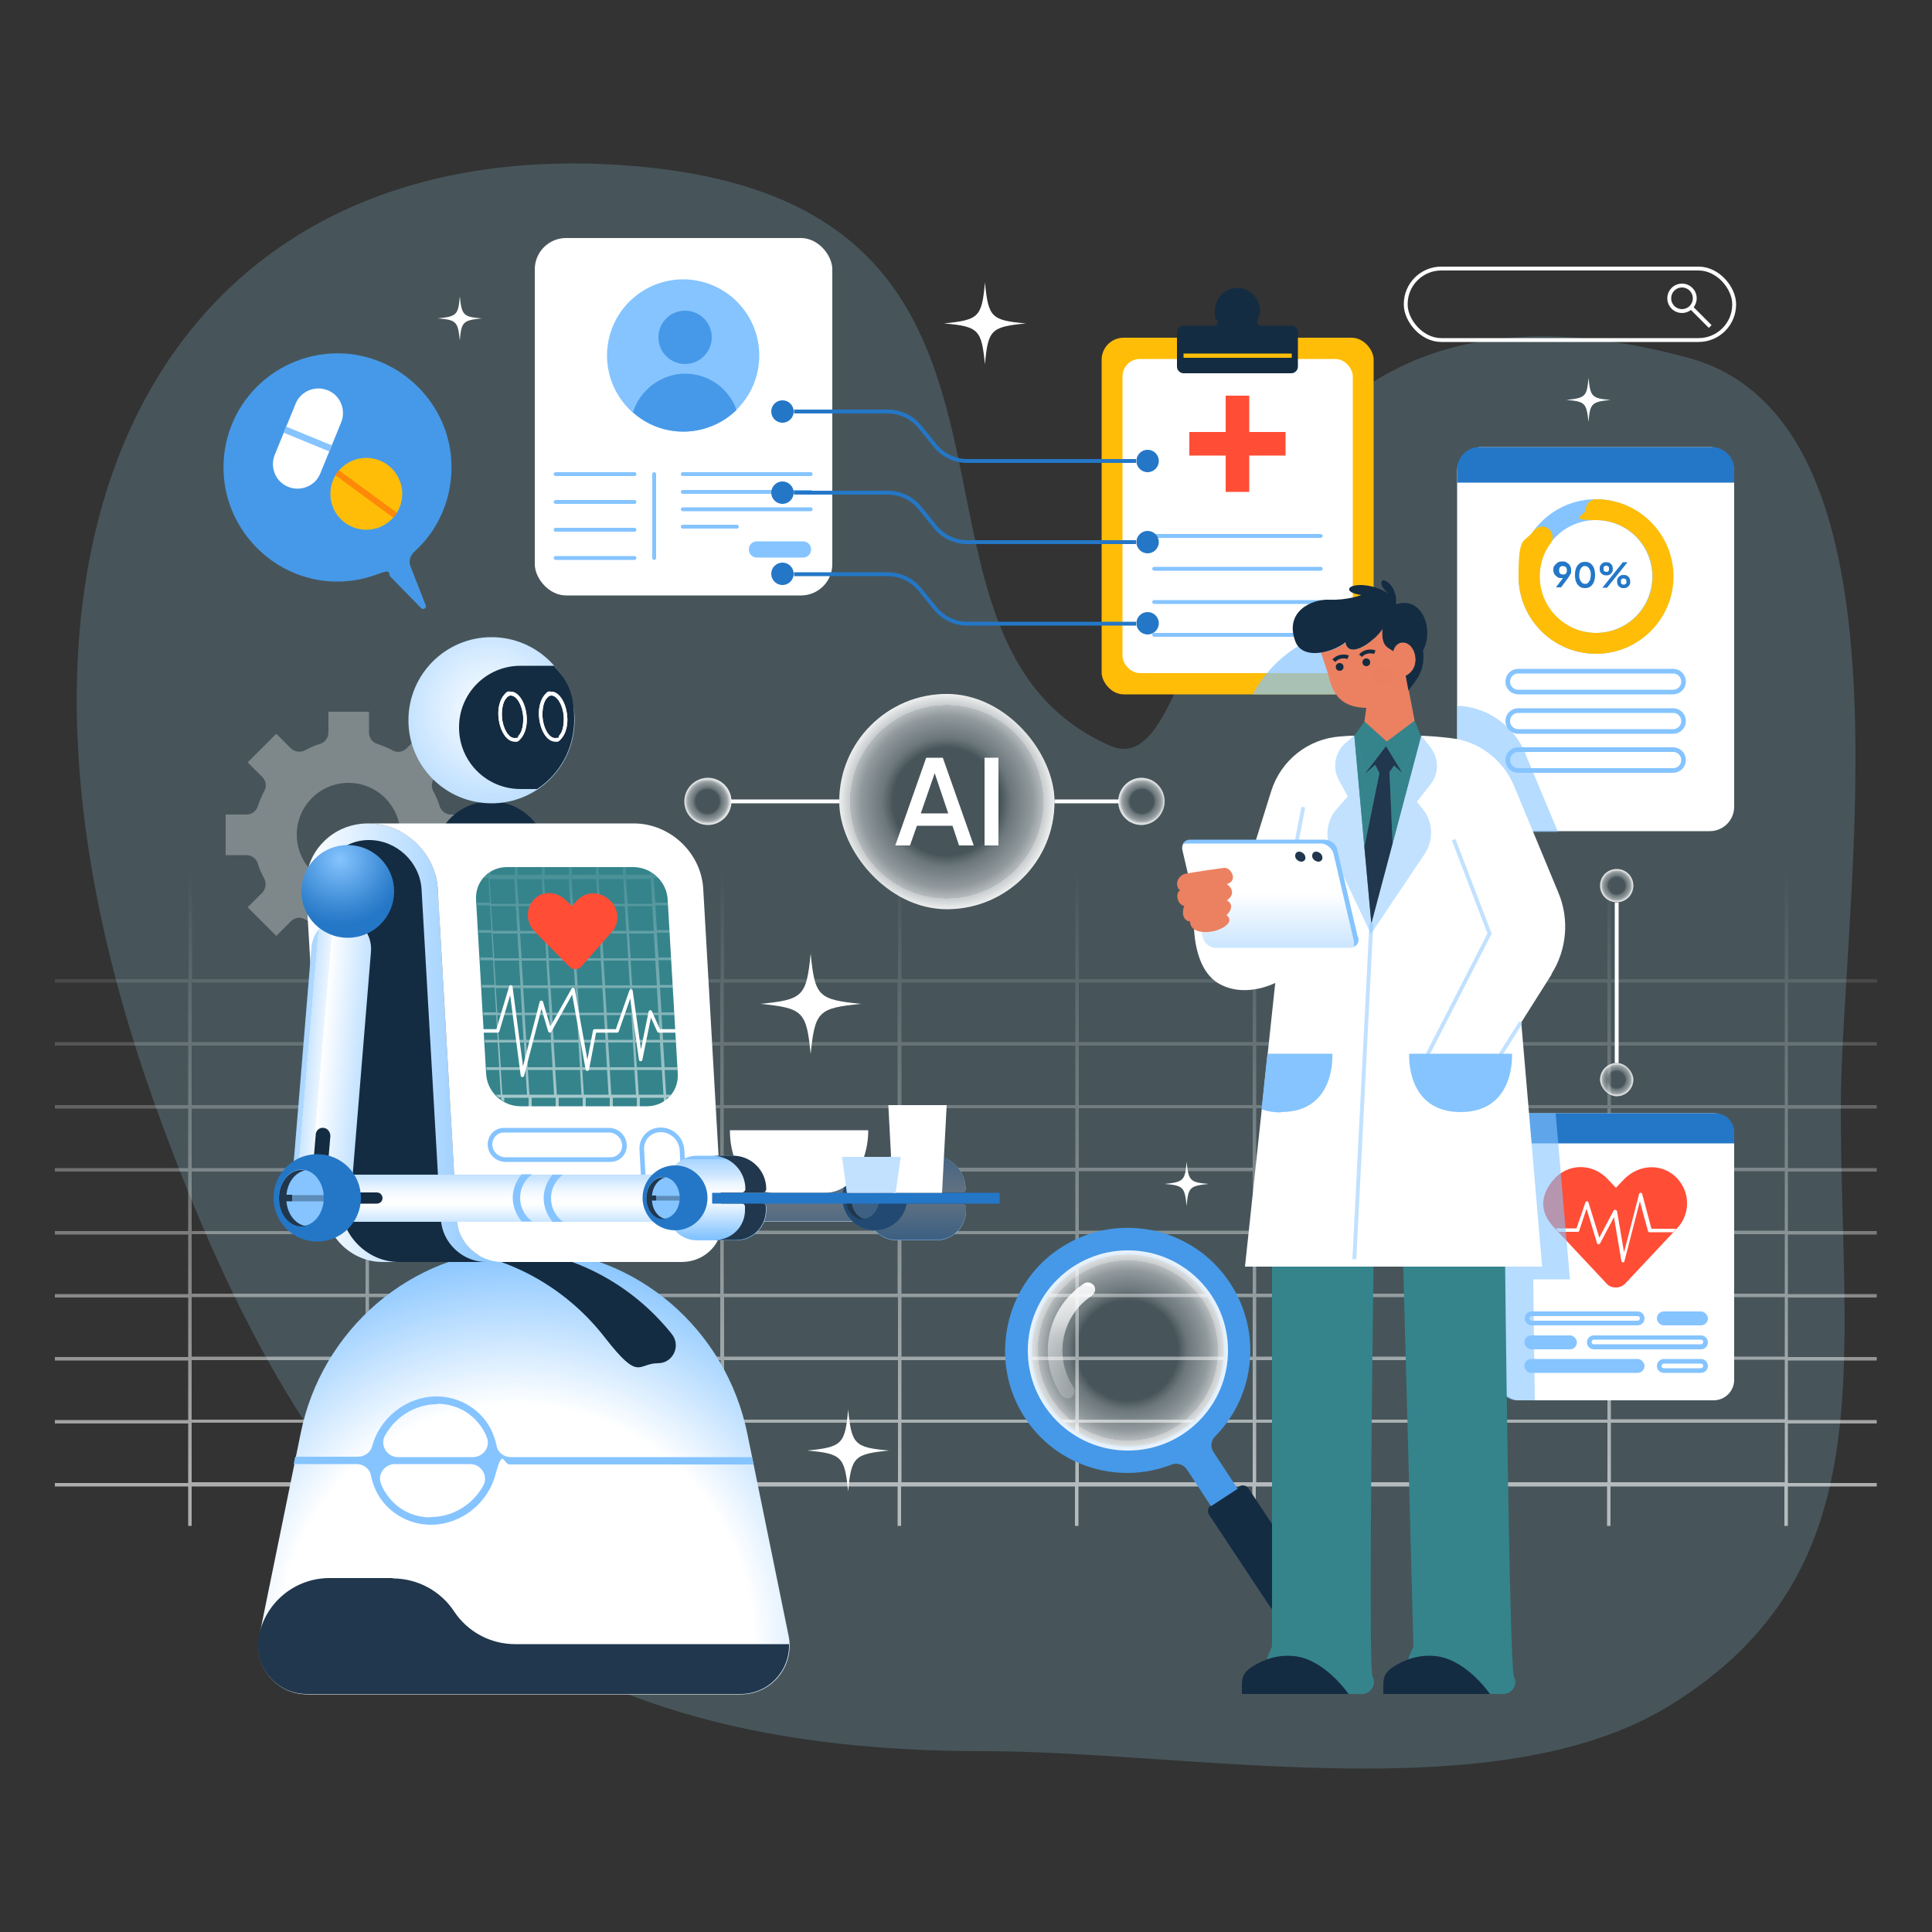 <?xml version="1.0" encoding="UTF-8"?>
<svg id="Layer_1" xmlns="http://www.w3.org/2000/svg" version="1.1" xmlns:xlink="http://www.w3.org/1999/xlink" viewBox="0 0 500 500">
  <rect x="0" y="0" width="500" height="500" fill="#333333" stroke="none"/>
  <!-- Generator: Adobe Illustrator 29.1.0, SVG Export Plug-In . SVG Version: 2.1.0 Build 142)  -->
  <defs>
    <style>
      .st0 {
        fill: url(#linear-gradient2);
      }

      .st1, .st2 {
        opacity: .7;
      }

      .st1, .st2, .st3, .st4, .st5, .st6, .st7, .st8, .st9, .st10, .st11, .st12, .st13, .st14 {
        isolation: isolate;
      }

      .st1, .st3, .st4, .st7, .st9, .st11 {
        mix-blend-mode: multiply;
      }

      .st1, .st4, .st15, .st13 {
        fill: #85c4ff;
      }

      .st16 {
        fill: #ff4d36;
      }

      .st17 {
        fill: #35848c;
      }

      .st2, .st18, .st11 {
        fill: #20374d;
      }

      .st3, .st7, .st19 {
        fill: #eb8161;
      }

      .st4, .st5, .st12 {
        opacity: .6;
      }

      .st20 {
        stroke-width: 1.2px;
      }

      .st20, .st21, .st22, .st9, .st23, .st24, .st25, .st14 {
        fill: none;
      }

      .st20, .st21, .st14 {
        stroke: #85c4ff;
      }

      .st20, .st22, .st24, .st25, .st14 {
        stroke-miterlimit: 10;
      }

      .st5 {
        fill: url(#linear-gradient5);
      }

      .st26, .st6 {
        fill: #fff;
      }

      .st27 {
        fill: url(#linear-gradient1);
      }

      .st28 {
        fill: url(#linear-gradient9);
      }

      .st21, .st9, .st23 {
        stroke-linecap: round;
        stroke-linejoin: round;
      }

      .st22, .st23 {
        stroke: #fff;
      }

      .st29 {
        fill: url(#linear-gradient8);
      }

      .st30 {
        fill: #ffbd08;
      }

      .st31 {
        fill: url(#radial-gradient);
      }

      .st6 {
        opacity: .3;
      }

      .st32 {
        fill: url(#radial-gradient5);
      }

      .st33 {
        fill: url(#radial-gradient1);
      }

      .st7, .st11 {
        opacity: .4;
      }

      .st34 {
        fill: #142c42;
      }

      .st35 {
        fill: url(#radial-gradient7);
      }

      .st36 {
        fill: url(#linear-gradient7);
      }

      .st37 {
        fill: #ff8808;
      }

      .st38 {
        fill: url(#linear-gradient4);
      }

      .st9 {
        stroke: #eb8161;
        stroke-width: .8px;
      }

      .st39 {
        fill: #4699e8;
      }

      .st23 {
        stroke-width: .9px;
      }

      .st40 {
        fill: url(#radial-gradient8);
      }

      .st41 {
        fill: url(#linear-gradient3);
      }

      .st42 {
        fill: url(#radial-gradient6);
      }

      .st43 {
        fill: #2477c7;
      }

      .st44 {
        fill: url(#radial-gradient2);
      }

      .st10 {
        fill: #98e0f9;
        opacity: .2;
      }

      .st45 {
        fill: url(#linear-gradient6);
      }

      .st46 {
        fill: url(#radial-gradient4);
      }

      .st24 {
        stroke: #142c42;
      }

      .st12 {
        fill: url(#linear-gradient);
      }

      .st47 {
        fill: url(#radial-gradient3);
      }

      .st25 {
        stroke: #2477c7;
      }

      .st13, .st14 {
        opacity: .5;
      }
    </style>
    <linearGradient id="linear-gradient" x1="250" y1="82.6" x2="250" y2="-74.7" gradientTransform="translate(0 300)" gradientUnits="userSpaceOnUse">
      <stop offset="0" stop-color="#fff"/>
      <stop offset="1" stop-color="#fff" stop-opacity="0"/>
    </linearGradient>
    <radialGradient id="radial-gradient" cx="291.9" cy="49.5" fx="291.9" fy="49.5" r="25.9" gradientTransform="translate(0 300)" gradientUnits="userSpaceOnUse">
      <stop offset="0" stop-color="#fff" stop-opacity="0"/>
      <stop offset=".3" stop-color="#fff" stop-opacity="0"/>
      <stop offset=".5" stop-color="#fff" stop-opacity="0"/>
      <stop offset=".5" stop-color="#fff" stop-opacity="0"/>
      <stop offset=".6" stop-color="#fff" stop-opacity=".2"/>
      <stop offset=".7" stop-color="#fff" stop-opacity=".3"/>
      <stop offset=".8" stop-color="#fff" stop-opacity=".4"/>
      <stop offset=".9" stop-color="#fff" stop-opacity=".6"/>
      <stop offset=".9" stop-color="#fff" stop-opacity=".7"/>
      <stop offset="1" stop-color="#fff" stop-opacity=".9"/>
      <stop offset="1" stop-color="#fff"/>
    </radialGradient>
    <linearGradient id="linear-gradient1" x1="271.3" y1="79.6" x2="278.6" y2="32.3" gradientTransform="translate(0 300)" gradientUnits="userSpaceOnUse">
      <stop offset="0" stop-color="#fff" stop-opacity="0"/>
      <stop offset="0" stop-color="#fff" stop-opacity="0"/>
      <stop offset=".2" stop-color="#fff" stop-opacity="0"/>
      <stop offset=".4" stop-color="#fff" stop-opacity=".2"/>
      <stop offset=".5" stop-color="#fff" stop-opacity=".3"/>
      <stop offset=".7" stop-color="#fff" stop-opacity=".5"/>
      <stop offset=".8" stop-color="#fff" stop-opacity=".7"/>
      <stop offset="1" stop-color="#fff" stop-opacity=".9"/>
      <stop offset="1" stop-color="#fff"/>
    </linearGradient>
    <radialGradient id="radial-gradient1" cx="133.6" cy="124.8" fx="133.6" fy="124.8" r="102" gradientTransform="translate(0 300)" gradientUnits="userSpaceOnUse">
      <stop offset=".6" stop-color="#fff"/>
      <stop offset="1" stop-color="#85c4ff"/>
    </radialGradient>
    <linearGradient id="linear-gradient2" x1="181.3" y1="1" x2="181.3" y2="22.3" gradientTransform="translate(0 300)" gradientUnits="userSpaceOnUse">
      <stop offset="0" stop-color="#85c4ff"/>
      <stop offset="0" stop-color="#a9d5ff"/>
      <stop offset=".2" stop-color="#cee7ff"/>
      <stop offset=".3" stop-color="#e9f4ff"/>
      <stop offset=".4" stop-color="#f9fcff"/>
      <stop offset=".5" stop-color="#fff"/>
      <stop offset="1" stop-color="#85c4ff"/>
    </linearGradient>
    <linearGradient id="linear-gradient3" x1="237.2" y1=".1" x2="237.2" y2="20.2" gradientTransform="translate(0 300)" gradientUnits="userSpaceOnUse">
      <stop offset="0" stop-color="#85c4ff"/>
      <stop offset="0" stop-color="#a9d5ff"/>
      <stop offset=".2" stop-color="#cee7ff"/>
      <stop offset=".3" stop-color="#e9f4ff"/>
      <stop offset=".4" stop-color="#f9fcff"/>
      <stop offset=".5" stop-color="#fff"/>
      <stop offset="1" stop-color="#85c4ff"/>
    </linearGradient>
    <linearGradient id="linear-gradient4" x1="79.1" y1="-30.2" x2="129.9" y2="-30.2" gradientTransform="translate(0 300)" gradientUnits="userSpaceOnUse">
      <stop offset="0" stop-color="#fff"/>
      <stop offset="1" stop-color="#85c4ff"/>
    </linearGradient>
    <linearGradient id="linear-gradient5" x1="149.2" y1="-11.1" x2="149.7" y2="-86.2" gradientTransform="translate(0 300)" gradientUnits="userSpaceOnUse">
      <stop offset="0" stop-color="#fff"/>
      <stop offset="1" stop-color="#fff" stop-opacity="0"/>
    </linearGradient>
    <linearGradient id="linear-gradient6" x1="67.1" y1="-11.8" x2="102.8" y2="-8.7" gradientTransform="translate(1.8 285.3) rotate(-.4) scale(1 1.1) skewX(-.8)" gradientUnits="userSpaceOnUse">
      <stop offset="0" stop-color="#85c4ff"/>
      <stop offset="0" stop-color="#87c5ff"/>
      <stop offset=".2" stop-color="#8fc9ff"/>
      <stop offset=".2" stop-color="#9dcfff"/>
      <stop offset=".3" stop-color="#b1d9ff"/>
      <stop offset=".3" stop-color="#cbe6ff"/>
      <stop offset=".4" stop-color="#ebf5ff"/>
      <stop offset=".4" stop-color="#fff"/>
      <stop offset="1" stop-color="#85c4ff"/>
    </linearGradient>
    <linearGradient id="linear-gradient7" x1="129.6" y1="1" x2="129.6" y2="22.3" gradientTransform="translate(0 300)" gradientUnits="userSpaceOnUse">
      <stop offset="0" stop-color="#85c4ff"/>
      <stop offset="0" stop-color="#a9d5ff"/>
      <stop offset=".2" stop-color="#cee7ff"/>
      <stop offset=".3" stop-color="#e9f4ff"/>
      <stop offset=".4" stop-color="#f9fcff"/>
      <stop offset=".5" stop-color="#fff"/>
      <stop offset="1" stop-color="#85c4ff"/>
    </linearGradient>
    <linearGradient id="linear-gradient8" x1="185.5" y1=".1" x2="185.5" y2="20.2" gradientTransform="translate(0 300)" gradientUnits="userSpaceOnUse">
      <stop offset="0" stop-color="#85c4ff"/>
      <stop offset="0" stop-color="#a9d5ff"/>
      <stop offset=".2" stop-color="#cee7ff"/>
      <stop offset=".3" stop-color="#e9f4ff"/>
      <stop offset=".4" stop-color="#f9fcff"/>
      <stop offset=".5" stop-color="#fff"/>
      <stop offset="1" stop-color="#85c4ff"/>
    </linearGradient>
    <radialGradient id="radial-gradient2" cx="88" cy="-77.6" fx="88" fy="-77.6" r="17.1" gradientTransform="translate(0 300)" gradientUnits="userSpaceOnUse">
      <stop offset="0" stop-color="#85c4ff"/>
      <stop offset=".4" stop-color="#5ba3e7"/>
      <stop offset=".8" stop-color="#3383cf"/>
      <stop offset="1" stop-color="#2477c7"/>
    </radialGradient>
    <radialGradient id="radial-gradient3" cx="126.9" cy="-116.1" fx="126.9" fy="-116.1" r="45.1" gradientTransform="translate(0 300)" gradientUnits="userSpaceOnUse">
      <stop offset="0" stop-color="#fff"/>
      <stop offset="1" stop-color="#85c4ff"/>
    </radialGradient>
    <radialGradient id="radial-gradient4" cx="245" cy="-92.5" fx="245" fy="-92.5" r="27.8" gradientTransform="translate(0 300)" gradientUnits="userSpaceOnUse">
      <stop offset="0" stop-color="#fff" stop-opacity="0"/>
      <stop offset=".3" stop-color="#fff" stop-opacity="0"/>
      <stop offset=".5" stop-color="#fff" stop-opacity="0"/>
      <stop offset=".5" stop-color="#fff" stop-opacity="0"/>
      <stop offset=".6" stop-color="#fff" stop-opacity=".2"/>
      <stop offset=".7" stop-color="#fff" stop-opacity=".3"/>
      <stop offset=".8" stop-color="#fff" stop-opacity=".4"/>
      <stop offset=".9" stop-color="#fff" stop-opacity=".6"/>
      <stop offset=".9" stop-color="#fff" stop-opacity=".7"/>
      <stop offset="1" stop-color="#fff" stop-opacity=".9"/>
      <stop offset="1" stop-color="#fff"/>
    </radialGradient>
    <radialGradient id="radial-gradient5" cx="295.5" cy="-92.6" fx="295.5" fy="-92.6" r="6.1" gradientTransform="translate(0 300)" gradientUnits="userSpaceOnUse">
      <stop offset="0" stop-color="#fff" stop-opacity="0"/>
      <stop offset=".3" stop-color="#fff" stop-opacity="0"/>
      <stop offset=".5" stop-color="#fff" stop-opacity="0"/>
      <stop offset=".5" stop-color="#fff" stop-opacity="0"/>
      <stop offset=".6" stop-color="#fff" stop-opacity=".2"/>
      <stop offset=".7" stop-color="#fff" stop-opacity=".3"/>
      <stop offset=".8" stop-color="#fff" stop-opacity=".4"/>
      <stop offset=".9" stop-color="#fff" stop-opacity=".6"/>
      <stop offset=".9" stop-color="#fff" stop-opacity=".7"/>
      <stop offset="1" stop-color="#fff" stop-opacity=".9"/>
      <stop offset="1" stop-color="#fff"/>
    </radialGradient>
    <radialGradient id="radial-gradient6" cx="183.1" cy="-92.6" fx="183.1" fy="-92.6" r="6.1" gradientTransform="translate(0 300)" gradientUnits="userSpaceOnUse">
      <stop offset="0" stop-color="#fff" stop-opacity="0"/>
      <stop offset=".3" stop-color="#fff" stop-opacity="0"/>
      <stop offset=".5" stop-color="#fff" stop-opacity="0"/>
      <stop offset=".5" stop-color="#fff" stop-opacity="0"/>
      <stop offset=".6" stop-color="#fff" stop-opacity=".2"/>
      <stop offset=".7" stop-color="#fff" stop-opacity=".3"/>
      <stop offset=".8" stop-color="#fff" stop-opacity=".4"/>
      <stop offset=".9" stop-color="#fff" stop-opacity=".6"/>
      <stop offset=".9" stop-color="#fff" stop-opacity=".7"/>
      <stop offset="1" stop-color="#fff" stop-opacity=".9"/>
      <stop offset="1" stop-color="#fff"/>
    </radialGradient>
    <linearGradient id="linear-gradient9" x1="328.7" y1="-68.9" x2="328.7" y2="-36.3" gradientTransform="translate(0 300)" gradientUnits="userSpaceOnUse">
      <stop offset="0" stop-color="#fff"/>
      <stop offset="1" stop-color="#85c4ff"/>
    </linearGradient>
    <radialGradient id="radial-gradient7" cx="427.8" cy="562.3" fx="427.8" fy="562.3" r="4.3" gradientTransform="translate(980.7 -198.6) rotate(90)" gradientUnits="userSpaceOnUse">
      <stop offset="0" stop-color="#fff" stop-opacity="0"/>
      <stop offset=".3" stop-color="#fff" stop-opacity="0"/>
      <stop offset=".5" stop-color="#fff" stop-opacity="0"/>
      <stop offset=".5" stop-color="#fff" stop-opacity="0"/>
      <stop offset=".6" stop-color="#fff" stop-opacity=".2"/>
      <stop offset=".7" stop-color="#fff" stop-opacity=".3"/>
      <stop offset=".8" stop-color="#fff" stop-opacity=".4"/>
      <stop offset=".9" stop-color="#fff" stop-opacity=".6"/>
      <stop offset=".9" stop-color="#fff" stop-opacity=".7"/>
      <stop offset="1" stop-color="#fff" stop-opacity=".9"/>
      <stop offset="1" stop-color="#fff"/>
    </radialGradient>
    <radialGradient id="radial-gradient8" cx="478" cy="562.3" fx="478" fy="562.3" r="4.3" gradientTransform="translate(980.7 -198.6) rotate(90)" gradientUnits="userSpaceOnUse">
      <stop offset="0" stop-color="#fff" stop-opacity="0"/>
      <stop offset=".3" stop-color="#fff" stop-opacity="0"/>
      <stop offset=".5" stop-color="#fff" stop-opacity="0"/>
      <stop offset=".5" stop-color="#fff" stop-opacity="0"/>
      <stop offset=".6" stop-color="#fff" stop-opacity=".2"/>
      <stop offset=".7" stop-color="#fff" stop-opacity=".3"/>
      <stop offset=".8" stop-color="#fff" stop-opacity=".4"/>
      <stop offset=".9" stop-color="#fff" stop-opacity=".6"/>
      <stop offset=".9" stop-color="#fff" stop-opacity=".7"/>
      <stop offset="1" stop-color="#fff" stop-opacity=".9"/>
      <stop offset="1" stop-color="#fff"/>
    </radialGradient>
  </defs>
  <g class="st8">
    <g id="Layer_11">
      <path class="st10" d="M476.4,286.7c0,66.8,11.5,120.3-44.3,154.7-44.8,27.6-123.9,11.8-177.5,11.8-120.4,0-173.3-53.2-214.2-166.5C-14.6,134.4,45.5,32.2,165.4,43.1c117.7,10.7,57.7,121.6,121.9,149.9,29.7,13.1,17.9-136.1,149.6-100.4,61.4,16.6,39.5,141.4,39.5,194.1Z"/>
      <path class="st12" d="M485.8,254.3v-.9h-23v-30.2h-.9v30.2h-45v-30.2h-.9v30.2h-45v-30.2h-.9v30.2h-45v-30.2h-.9v30.2h-45v-30.2h-.9v30.2h-45v-30.2h-.9v30.2h-45v-30.2h-.9v30.2h-45v-30.2h-.9v30.2h-45v-30.2h-.9v30.2h-45v-30.2h-.9v30.2H14.2v.9h34.5v15.4H14.2v.9h34.5v15.4H14.2v.9h34.5v15.4H14.2v.9h34.5v15.4H14.2v.9h34.5v15.4H14.2v.9h34.5v15.4H14.2v.9h34.5v15.4H14.2v.9h34.5v15.4H14.2v.9h34.5v10.2h.9v-10.2h45v10.2h.9v-10.2h45v10.2h.9v-10.2h45v10.2h.9v-10.2h45v10.2h.9v-10.2h45v10.2h.9v-10.2h45v10.2h.9v-10.2h45v10.2h.9v-10.2h45v10.2h.9v-10.2h45v10.2h.9v-10.2h23v-.9h-23v-15.4h23v-.9h-23v-15.4h23v-.9h-23v-15.4h23v-.9h-23v-15.4h23v-.9h-23v-15.4h23v-.9h-23v-15.4h23v-.9h-23v-15.4h23v-.9h-23v-15.4h23.1ZM416,254.3v15.4h-45v-15.4h45ZM232.3,318.5h-45v-15.4h45v15.4ZM233.3,303.2h45v15.4h-45v-15.4h0ZM232.3,319.4v15.4h-45v-15.4h45ZM233.3,319.4h45v15.4h-45v-15.4h0ZM279.2,319.4h45v15.4h-45v-15.4ZM279.2,318.5v-15.4h45v15.4h-45ZM279.2,302.2v-15.4h45v15.4h-45ZM278.3,302.2h-45v-15.4h45v15.4ZM232.3,302.2h-45v-15.4h45v15.4ZM186.4,302.2h-45v-15.4h45v15.4ZM186.4,303.2v15.4h-45v-15.4h45ZM186.4,319.4v15.4h-45v-15.4h45ZM186.4,335.7v15.4h-45v-15.4h45ZM187.4,335.7h45v15.4h-45v-15.4ZM233.3,335.7h45v15.4h-45v-15.4h0ZM279.2,335.7h45v15.4h-45v-15.4ZM325.1,335.7h45v15.4h-45v-15.4ZM325.1,334.8v-15.4h45v15.4h-45ZM325.1,318.5v-15.4h45v15.4h-45ZM325.1,302.2v-15.4h45v15.4h-45ZM325.1,286v-15.4h45v15.4h-45ZM324.2,286h-45v-15.4h45v15.4ZM278.3,286h-45v-15.4h45v15.4ZM232.3,286h-45v-15.4h45v15.4ZM186.4,286h-45v-15.4h45v15.4ZM140.5,286h-45v-15.4h45v15.4ZM140.5,286.9v15.4h-45v-15.4h45ZM140.5,303.2v15.4h-45v-15.4h45ZM140.5,319.4v15.4h-45v-15.4h45ZM140.5,335.7v15.4h-45v-15.4h45ZM140.5,352v15.4h-45v-15.4h45ZM141.5,352h45v15.4h-45v-15.4ZM187.4,352h45v15.4h-45v-15.4ZM233.3,352h45v15.4h-45v-15.4h0ZM279.2,352h45v15.4h-45v-15.4ZM325.1,352h45v15.4h-45v-15.4ZM371,352h45v15.4h-45v-15.4ZM371,351.1v-15.4h45v15.4h-45ZM371,334.8v-15.4h45v15.4h-45ZM371,318.5v-15.4h45v15.4h-45ZM371,302.2v-15.4h45v15.4h-45ZM371,286v-15.4h45v15.4h-45ZM370.1,254.3v15.4h-45v-15.4h45ZM324.2,254.3v15.4h-45v-15.4h45ZM278.3,254.3v15.4h-45v-15.4h45ZM232.3,254.3v15.4h-45v-15.4h45ZM186.4,254.3v15.4h-45v-15.4h45ZM140.5,254.3v15.4h-45v-15.4h45ZM49.6,254.3h45v15.4h-45v-15.4h0ZM49.6,270.6h45v15.4h-45v-15.4ZM49.6,286.9h45v15.4h-45v-15.4ZM49.6,303.2h45v15.4h-45v-15.4ZM49.6,319.4h45v15.4h-45v-15.4ZM49.6,335.7h45v15.4h-45v-15.4ZM49.6,352h45v15.4h-45v-15.4ZM49.6,383.6v-15.4h45v15.4h-45ZM95.5,383.6v-15.4h45v15.4h-45ZM141.5,383.6v-15.4h45v15.4h-45ZM187.4,383.6v-15.4h45v15.4h-45ZM233.3,383.6v-15.4h45v15.4h-45,0ZM279.2,383.6v-15.4h45v15.4h-45ZM325.1,383.6v-15.4h45v15.4h-45ZM371,383.6v-15.4h45v15.4h-45ZM461.9,383.6h-45v-15.4h45v15.4ZM461.9,367.3h-45v-15.4h45v15.4ZM461.9,351.1h-45v-15.4h45v15.4ZM461.9,334.8h-45v-15.4h45v15.4ZM461.9,318.5h-45v-15.4h45v15.4ZM461.9,302.2h-45v-15.4h45v15.4ZM461.9,286h-45v-15.4h45v15.4ZM461.9,269.7h-45v-15.4h45v15.4Z"/>
      <rect class="st26" x="377.1" y="115.7" width="71.7" height="99.4" rx="6.3" ry="6.3"/>
      <path class="st43" d="M443.1,115.7h-60.2c-3.2,0-5.8,2.6-5.8,5.8v3.4h71.7v-3.4c0-3.2-2.6-5.8-5.8-5.8h.1Z"/>
      <path class="st15" d="M413,169.2c-11,0-20-9-20-20s9-20,20-20,20,9,20,20-9,20-20,20ZM413,134.6c-8,0-14.6,6.5-14.6,14.6s6.5,14.6,14.6,14.6,14.6-6.5,14.6-14.6-6.5-14.6-14.6-14.6Z"/>
      <path class="st30" d="M413,169.2c-11,0-20-9-20-20s1.3-8.4,3.9-11.8c.9-1.2,2.6-1.5,3.8-.6,1.2.9,1.5,2.6.6,3.8-1.9,2.5-2.8,5.5-2.8,8.6,0,8,6.5,14.6,14.6,14.6s14.6-6.5,14.6-14.6-6.5-14.6-14.6-14.6-2.7-1.2-2.7-2.7,1.2-2.7,2.7-2.7c11,0,20,9,20,20s-9,20-20,20h-.1Z"/>
      <path class="st43" d="M402.6,152.1l2.2-2.9.2.2s-.2.1-.3.2h-.6c-.4,0-.8,0-1.1-.3s-.6-.4-.7-.7c-.2-.3-.3-.7-.3-1.1s0-.8.3-1.1c.2-.3.5-.6.8-.8s.7-.3,1.2-.3.8,0,1.2.3c.3.2.6.4.8.8.2.3.3.7.3,1.1v.6c0,.2-.1.4-.3.7-.1.2-.3.5-.5.8l-1.8,2.4h-1.4ZM404.4,148.7c.2,0,.4,0,.6-.1.2,0,.3-.2.4-.4s.1-.4.1-.6,0-.4-.1-.6-.2-.3-.4-.4c-.2,0-.3-.1-.5-.1s-.4,0-.5.1c-.2,0-.3.2-.4.4s-.1.4-.1.6,0,.4.1.6.2.3.4.4c.2,0,.3.1.5.1h-.1Z"/>
      <path class="st43" d="M410.2,152.2c-.5,0-1-.1-1.4-.4-.4-.3-.7-.7-.9-1.2-.2-.5-.3-1.1-.3-1.8s.1-1.3.3-1.8.5-.9.9-1.2.9-.4,1.4-.4,1,.1,1.4.4c.4.3.7.7.9,1.2s.3,1.1.3,1.8-.1,1.3-.3,1.8c-.2.5-.5.9-.9,1.2s-.9.4-1.4.4ZM410.2,151.1c.3,0,.6,0,.8-.3s.4-.4.5-.8c.1-.3.2-.8.2-1.2s0-.9-.2-1.2c-.1-.3-.3-.6-.5-.8s-.5-.3-.8-.3-.5,0-.8.3c-.2.2-.4.4-.5.8-.1.3-.2.8-.2,1.2s0,.9.2,1.2c.1.3.3.6.5.8s.5.3.8.3Z"/>
      <path class="st43" d="M415.7,148.9c-.3,0-.6,0-.9-.2s-.5-.4-.6-.6c-.2-.3-.2-.5-.2-.9s0-.6.2-.9c.2-.3.4-.5.6-.6.3-.2.6-.2.9-.2s.6,0,.9.2.5.4.6.6.2.6.2.9,0,.6-.2.9-.4.5-.6.6c-.3.2-.5.2-.9.2ZM414.7,152.1l5.3-6.6h1.2l-5.3,6.6h-1.2ZM415.7,148c.2,0,.3,0,.4-.1.1,0,.2-.2.3-.3v-.8s-.2-.2-.3-.3c-.1,0-.3-.1-.4-.1s-.3,0-.4.1c-.1,0-.2.2-.3.3v.8c0,.1.2.2.3.3.1,0,.3.1.4.1ZM420.2,152.2c-.3,0-.6,0-.9-.2s-.5-.4-.6-.6-.2-.5-.2-.9,0-.6.2-.9.4-.5.6-.6c.3-.2.6-.2.9-.2s.6,0,.9.2.5.4.6.6.2.6.2.9,0,.6-.2.9-.4.5-.6.6c-.3.2-.6.2-.9.2ZM420.2,151.3c.2,0,.3,0,.4-.1s.2-.2.3-.3,0-.3,0-.4v-.4s-.2-.2-.3-.3c-.1,0-.3-.1-.4-.1s-.3,0-.4.1c-.1,0-.2.2-.3.3v.8c0,.1.2.2.3.3s.3.1.4.1h0Z"/>
      <path class="st20" d="M392.9,173.7h40.1c1.5,0,2.7,1.2,2.7,2.7h0c0,1.5-1.2,2.7-2.7,2.7h-40.1c-1.5,0-2.7-1.2-2.7-2.7h0c0-1.5,1.2-2.7,2.7-2.7Z"/>
      <path class="st20" d="M392.9,183.9h40.1c1.5,0,2.7,1.2,2.7,2.7h0c0,1.5-1.2,2.7-2.7,2.7h-40.1c-1.5,0-2.7-1.2-2.7-2.7h0c0-1.5,1.2-2.7,2.7-2.7Z"/>
      <path class="st20" d="M392.9,194h40.1c1.5,0,2.7,1.2,2.7,2.7h0c0,1.5-1.2,2.7-2.7,2.7h-40.1c-1.5,0-2.7-1.2-2.7-2.7h0c0-1.5,1.2-2.7,2.7-2.7Z"/>
      <path class="st4" d="M394.8,195c-2.9-6.8-9.2-11.6-16.6-12.3h-1.1v26.8c0,3.2,2.6,5.8,5.8,5.8h20.3l-8.4-20.1v-.2h0Z"/>
      <path class="st6" d="M116.7,210.8c-1.3,0-2.5-.9-2.9-2.1-.4-1.4-1-2.7-1.7-4-.6-1.2-.4-2.6.5-3.6l3.8-3.8-7.4-7.4-3.8,3.8c-.9.9-2.4,1.2-3.6.5-1.3-.7-2.6-1.2-4-1.7-1.3-.4-2.1-1.6-2.1-2.9v-5.4h-10.5v5.4c0,1.3-.9,2.5-2.1,2.9-1.4.4-2.7,1-4,1.7-1.2.6-2.6.4-3.6-.5l-3.8-3.8-7.4,7.4,3.8,3.8c.9.9,1.2,2.4.5,3.6-.7,1.3-1.2,2.6-1.7,4-.4,1.3-1.6,2.1-2.9,2.1h-5.4v10.5h5.4c1.3,0,2.5.9,2.9,2.1.4,1.4,1,2.7,1.7,4,.6,1.2.4,2.6-.5,3.6l-3.8,3.8,7.4,7.4,3.8-3.8c.9-.9,2.4-1.2,3.6-.5,1.3.7,2.6,1.2,4,1.7,1.3.4,2.1,1.6,2.1,2.9v5.4h10.5v-5.4c0-1.3.9-2.5,2.1-2.9,1.4-.4,2.7-1,4-1.7,1.2-.6,2.6-.4,3.6.5l3.8,3.8,7.4-7.4-3.8-3.8c-.9-.9-1.2-2.4-.5-3.6.7-1.3,1.2-2.6,1.7-4,.4-1.3,1.6-2.1,2.9-2.1h5.4v-10.5h-5.4ZM90.2,229.4c-7.4,0-13.4-6-13.4-13.4s6-13.4,13.4-13.4,13.4,6,13.4,13.4-6,13.4-13.4,13.4Z"/>
      <rect class="st30" x="285.1" y="87.4" width="70.4" height="92.3" rx="5.7" ry="5.7"/>
      <rect class="st26" x="290.5" y="92.9" width="59.6" height="81.3" rx="4.5" ry="4.5"/>
      <path class="st34" d="M325.5,82.8c.3-.7.5-1.5.6-2.3,0-3.2-2.6-6-5.8-6s-5.9,2.6-5.9,5.9.2,1.7.6,2.5-.2,1.4-.9,1.4h-7.8c-.9,0-1.7.8-1.7,1.7v8.9c0,.9.8,1.7,1.7,1.7h27.9c.9,0,1.7-.8,1.7-1.7v-8.9c0-.9-.8-1.7-1.7-1.7h-7.8c-.7,0-1.2-.7-.9-1.4h0Z"/>
      <polygon class="st16" points="332.7 111.8 323.3 111.8 323.3 102.4 317.2 102.4 317.2 111.8 307.8 111.8 307.8 117.9 317.2 117.9 317.2 127.3 323.3 127.3 323.3 117.9 332.7 117.9 332.7 111.8"/>
      <line class="st21" x1="298.7" y1="138.7" x2="341.8" y2="138.7"/>
      <line class="st21" x1="298.7" y1="147.2" x2="341.8" y2="147.2"/>
      <line class="st21" x1="298.7" y1="155.8" x2="341.8" y2="155.8"/>
      <line class="st21" x1="298.7" y1="164.3" x2="341.8" y2="164.3"/>
      <rect class="st30" x="306.3" y="91.5" width="28" height="1.1"/>
      <path class="st1" d="M324.2,179.7h26c2.9,0,5.3-2.4,5.3-5.3v-12c-22.2-.7-30.5,15.8-31.2,17.2h0Z"/>
      <path class="st34" d="M313.4,389.6l7.3-4.9c.8-.5,1.9-.3,2.4.5l15.7,23.7c1.9,2.8,1.1,6.6-1.7,8.5h0c-2.8,1.9-6.6,1.1-8.5-1.7l-15.7-23.7c-.5-.8-.3-1.9.5-2.4h0Z"/>
      <path class="st39" d="M314.5,371.7c10.3-10.4,12.2-27,3.8-39.7-9.8-14.9-30.1-18.8-44.8-8.4-13.2,9.3-17.3,27.5-9.3,41.6s24.9,19.4,39.1,13.8c1.4-.5,2.9,0,3.8,1.2l6.3,9.6,6.9-4.5-6.3-9.6c-.8-1.2-.6-2.9.4-3.9h.1ZM305.6,370.2c-11.4,7.6-26.8,4.4-34.4-7s-4.4-26.8,7-34.4,26.8-4.4,34.4,7,4.4,26.8-7,34.4Z"/>
      <circle class="st31" cx="291.9" cy="349.5" r="25.9"/>
      <path class="st27" d="M276.1,361.8c-.6,0-1.2-.3-1.5-.8-6.3-9.6-3.7-22.5,5.9-28.8.8-.6,2-.3,2.6.5s.3,2-.5,2.6c-7.9,5.2-10,15.8-4.8,23.7.6.8.3,2-.5,2.6-.3.2-.7.3-1,.3h-.2Z"/>
      <rect class="st26" x="387.7" y="288.1" width="61.1" height="74.3" rx="5.3" ry="5.3"/>
      <path class="st43" d="M443.9,288.1h-51.3c-2.7,0-4.9,2.2-4.9,4.9v2.9h61.1v-2.9c0-2.7-2.2-4.9-4.9-4.9h0Z"/>
      <path class="st16" d="M434.6,305.6c-3.7-4.7-10.3-4.6-14.4-.3l-2,2.1-2-2.1c-4-4.4-10.6-4.4-14.4.3s-2.7,8.9.5,12.2l13.5,14.4c.6.7,1.5,1,2.4,1h0c.9,0,1.8-.4,2.4-1l13.5-14.4c3.1-3.3,3.4-8.5.5-12.2Z"/>
      <path class="st26" d="M427.4,318l-2.4-9c0-.2-.2-.3-.4-.3s-.4.1-.4.3l-3.9,15.1-1.8-10.6c0-.2-.2-.3-.4-.4-.2,0-.4,0-.5.2l-3.7,7-2.8-9.1c0-.2-.2-.3-.4-.3s-.4.1-.4.3l-2.3,6.7h-5.4l.8.9h4.9c.2,0,.4-.1.4-.3l1.9-5.7,2.7,8.9c0,.2.2.3.4.3s.3,0,.4-.2l3.6-6.8,1.9,11.3c0,.2.2.4.4.4h0c.2,0,.4-.1.4-.3l4-15.5,2.1,7.7c0,.2.2.3.4.3h6.1l.8-.9h-6.6.2,0Z"/>
      <path class="st15" d="M423.8,340.6c.4,0,.6.3.6.6s-.3.6-.6.6h-27.4c-.4,0-.6-.3-.6-.6s.3-.6.6-.6h27.4M423.8,339.4h-27.4c-1,0-1.8.8-1.8,1.8s.8,1.8,1.8,1.8h27.4c1,0,1.8-.8,1.8-1.8s-.8-1.8-1.8-1.8h0Z"/>
      <rect class="st15" x="428.8" y="339.4" width="13.2" height="3.6" rx="1.8" ry="1.8"/>
      <rect class="st15" x="394.5" y="345.6" width="13.6" height="3.6" rx="1.8" ry="1.8"/>
      <path class="st15" d="M440.2,346.7c.4,0,.6.3.6.6s-.3.6-.6.6h-27.7c-.4,0-.6-.3-.6-.6s.3-.6.6-.6h27.7M440.2,345.6h-27.7c-1,0-1.8.8-1.8,1.8s.8,1.8,1.8,1.8h27.7c1,0,1.8-.8,1.8-1.8s-.8-1.8-1.8-1.8h0Z"/>
      <rect class="st15" x="394.5" y="351.7" width="31.1" height="3.6" rx="1.8" ry="1.8"/>
      <path class="st15" d="M440.2,352.9c.4,0,.6.3.6.6s-.3.6-.6.6h-9.6c-.4,0-.6-.3-.6-.6s.3-.6.6-.6h9.6M440.2,351.7h-9.6c-1,0-1.8.8-1.8,1.8s.8,1.8,1.8,1.8h9.6c1,0,1.8-.8,1.8-1.8s-.8-1.8-1.8-1.8h0Z"/>
      <path class="st4" d="M387.7,293v64.5c0,2.7,2.2,4.9,4.9,4.9h4.6c-.2-14.2-.3-26.2-.4-31.3h9.5l-3.7-43h-10c-2.7,0-4.9,2.2-4.9,4.9Z"/>
      <path class="st26" d="M222.8,259.8c-11,1.1-11.9,1.9-13,13-1.1-11-1.9-11.9-13-13,11-1.1,11.9-1.9,13-13,1.1,11,1.9,11.9,13,13Z"/>
      <path class="st26" d="M416.8,103.5c-4.9.5-5.3.9-5.7,5.7-.5-4.9-.9-5.3-5.7-5.7,4.9-.5,5.3-.9,5.7-5.7.5,4.9.9,5.3,5.7,5.7Z"/>
      <path class="st26" d="M124.7,82.4c-4.9.5-5.3.9-5.7,5.7-.5-4.9-.9-5.3-5.7-5.7,4.9-.5,5.3-.9,5.7-5.7.5,4.9.9,5.3,5.7,5.7Z"/>
      <path class="st26" d="M312.8,306.4c-4.9.5-5.3.9-5.7,5.7-.5-4.9-.9-5.3-5.7-5.7,4.9-.5,5.3-.9,5.7-5.7.5,4.9.9,5.3,5.7,5.7Z"/>
      <path class="st26" d="M265.5,83.7c-9,.9-9.8,1.6-10.6,10.6-.9-9-1.6-9.8-10.6-10.6,9-.9,9.8-1.6,10.6-10.6.9,9,1.6,9.8,10.6,10.6Z"/>
      <path class="st26" d="M230.1,375.4c-9,.9-9.8,1.6-10.6,10.6-.9-9-1.6-9.8-10.6-10.6,9-.9,9.8-1.6,10.6-10.6.9,9,1.6,9.8,10.6,10.6Z"/>
      <rect class="st26" x="138.4" y="61.6" width="77" height="92.5" rx="8.1" ry="8.1"/>
      <circle class="st15" cx="176.8" cy="92" r="19.7"/>
      <circle class="st39" cx="177.3" cy="87.3" r="6.9"/>
      <path class="st39" d="M163.8,106.7c3.5,3.1,8,5,13.1,5s10.2-2.1,13.7-5.6c-1.9-5.5-7.2-9.4-13.3-9.4s-11.7,4.2-13.5,10Z"/>
      <line class="st21" x1="169.3" y1="122.7" x2="169.3" y2="144.4"/>
      <line class="st21" x1="143.8" y1="122.7" x2="164.2" y2="122.7"/>
      <line class="st21" x1="143.8" y1="129.9" x2="164.2" y2="129.9"/>
      <line class="st21" x1="143.8" y1="137.1" x2="164.2" y2="137.1"/>
      <line class="st21" x1="143.8" y1="144.4" x2="164.2" y2="144.4"/>
      <line class="st21" x1="176.7" y1="122.7" x2="209.8" y2="122.7"/>
      <line class="st21" x1="176.7" y1="127.3" x2="209.8" y2="127.3"/>
      <line class="st21" x1="176.7" y1="131.8" x2="209.8" y2="131.8"/>
      <line class="st21" x1="176.7" y1="136.3" x2="190.7" y2="136.3"/>
      <path class="st15" d="M195.9,140.1h11.9c1.2,0,2.1.9,2.1,2.1h0c0,1.2-.9,2.1-2.1,2.1h-11.9c-1.2,0-2.1-.9-2.1-2.1h0c0-1.2.9-2.1,2.1-2.1Z"/>
      <path class="st25" d="M205.5,106.5h24.3c3.2,0,6.3,1.5,8.3,4l3.9,4.8c2,2.5,5.1,4,8.3,4h43.7"/>
      <circle class="st43" cx="202.5" cy="106.5" r="2.9"/>
      <circle class="st43" cx="297" cy="119.3" r="2.9"/>
      <path class="st25" d="M205.5,127.5h24.3c3.2,0,6.3,1.5,8.3,4l3.9,4.8c2,2.5,5.1,4,8.3,4h43.7"/>
      <circle class="st43" cx="202.5" cy="127.5" r="2.9"/>
      <circle class="st43" cx="297" cy="140.3" r="2.9"/>
      <path class="st25" d="M205.5,148.6h24.3c3.2,0,6.3,1.5,8.3,4l3.9,4.8c2,2.5,5.1,4,8.3,4h43.7"/>
      <circle class="st43" cx="202.5" cy="148.5" r="2.9"/>
      <circle class="st43" cx="297" cy="161.3" r="2.9"/>
      <rect class="st22" x="363.8" y="69.5" width="85" height="18.5" rx="9.2" ry="9.2"/>
      <circle class="st22" cx="435.3" cy="77.2" r="3.3"/>
      <line class="st22" x1="442.6" y1="84.5" x2="437.6" y2="79.5"/>
      <path class="st33" d="M193.4,371c-5.5-26.9-28.5-46.9-55.9-47.7h-3.8c-27.4.8-50.5,20.8-55.9,47.7l-10.7,52.4c-1.6,7.8,4.4,15.1,12.3,15.1h112.4c7.9,0,13.9-7.3,12.3-15.1l-10.7-52.4h0Z"/>
      <path class="st34" d="M129.9,323.3h-3.8c-2.4,0-4.8.3-7.1.6,15.1,2.3,28.4,10.5,37.5,22.2s8.4,6.7,13.8,6.7h0c3.8,0,6-4.4,3.6-7.5-10.5-13.2-26.4-21.7-44-22.2v.2h0Z"/>
      <path class="st15" d="M195,379l-.4-1.9h-62.4c-1.8,0-3.4-1.2-3.7-3-.6-2.9-1.9-5.6-4-7.8-3-3.1-7.1-4.9-11.5-4.9-7.8,0-14.7,5.5-16.7,12.9-.4,1.6-2,2.7-3.7,2.7h-16.2l-.4,1.9h16.3c1.8,0,3.4,1.2,3.7,3,.6,2.9,1.9,5.6,4,7.8,3,3.1,7.1,4.9,11.5,4.9,7.8,0,14.7-5.5,16.7-12.9s2-2.7,3.7-2.7h63.1ZM113.1,363.3c3.9,0,7.5,1.5,10.1,4.3,1.2,1.3,2.2,2.8,2.8,4.4,1,2.5-1,5.1-3.6,5.1h-19.4c-2.9,0-4.8-3.2-3.3-5.7,2.7-4.8,7.8-8,13.5-8h0ZM111.5,392.7c-3.9,0-7.5-1.5-10.1-4.3-1.2-1.3-2.2-2.8-2.8-4.4-1-2.5,1-5.1,3.6-5.1h19.5c2.9,0,4.8,3.2,3.3,5.7-2.7,4.8-7.8,8-13.5,8h0Z"/>
      <path class="st18" d="M101.7,408.4h-16.4c-8.9,0-16.5,6.2-18.3,14.9h0c-1.6,7.8,4.4,15.1,12.3,15.1h112.4c7.2,0,12.7-6,12.5-12.9h-70.9c-6.4,0-12.3-3.2-15.8-8.5h0c-3.5-5.3-9.5-8.5-15.8-8.5h0Z"/>
      <rect class="st0" x="136.3" y="304" width="90.1" height="12.2"/>
      <path class="st41" d="M232,311.4v-2.8h17c.5,0,.9-.4.9-.9h0c0-4.8-3.9-8.6-8.6-8.6h-9.2c-4.3,0-7.7,3.5-7.7,7.7v6.5c0,4.3,3.5,7.7,7.7,7.7h10.2c4.3,0,7.7-3.5,7.7-7.7v-.9c0-.5-.4-.9-.9-.9h-17.1,0Z"/>
      <circle class="st43" cx="226.4" cy="310" r="8.4"/>
      <ellipse class="st15" cx="223.3" cy="310" rx="4.3" ry="5.4"/>
      <path class="st11" d="M221.4,309.4v1.3h6.1v-1.2h-6.1Z"/>
      <path class="st18" d="M220.3,310c0-2.7,1.6-4.9,3.6-5.3h-.7c-2.4,0-4.3,2.4-4.3,5.4s1.9,5.4,4.3,5.4.5,0,.7,0c-2.1-.4-3.6-2.6-3.6-5.3v-.2Z"/>
      <rect class="st18" x="219.5" y="309.4" width="2" height="1.3"/>
      <path class="st2" d="M249,311.4h-14.3c0-.5.1-.9.1-1.4s0-.9-.1-1.4h14.3c.5,0,.9-.4.9-.9,0-4.8-3.9-8.6-8.6-8.6h-9.2c-2.3,0-4.3,1-5.7,2.5-2.3,0-4.3.9-5.8,2.3h-84.2v12.2h84.2c1.5,1.4,3.6,2.3,5.8,2.3,1.4,1.5,3.4,2.5,5.7,2.5h10.2c4.3,0,7.7-3.5,7.7-7.7v-.9c0-.5-.4-.9-.9-.9h0Z"/>
      <path class="st26" d="M206.8,292.5h-17.9c0,5.2,1.6,9.1,3.4,11.8s4.7,4.4,7.9,4.4h13.2c3.2,0,6.2-1.6,7.9-4.4s3.4-6.6,3.4-11.8h-17.9,0Z"/>
      <circle class="st34" cx="127" cy="222.1" r="14.7"/>
      <path class="st38" d="M129.9,326.6h-30.9c-7.9,0-14.6-6.4-15-14.2l-4.8-82.3c-.3-4.7,1.4-9,4.3-12,2.9-3.1,7.1-5,11.8-5,9.4,0,17.5,7.6,18,17l4.9,85.4c.4,6.1,5.6,11.1,11.7,11.1Z"/>
      <path class="st26" d="M182,230.1l4.9,85.4c.4,6.1-4.3,11.1-10.5,11.1h-46.5c-6.1,0-11.4-5-11.7-11.1l-4.9-85.4c-.5-9.4-8.6-17-18-17h68.7c9.4,0,17.5,7.6,18,17Z"/>
      <path class="st17" d="M167.4,286.3h-32.7c-4.7,0-8.7-3.8-8.9-8.5l-2.6-44.9c-.3-4.7,3.3-8.5,8-8.5h32.7c4.7,0,8.7,3.8,8.9,8.5l2.6,44.9c.3,4.7-3.3,8.5-8,8.5Z"/>
      <path class="st20" d="M158,300.1h-27.2c-2.1,0-3.9-1.7-4-3.8h0c0-2.1,1.5-3.8,3.6-3.8h27.2c2.1,0,3.9,1.7,4,3.8h0c.1,2.1-1.5,3.8-3.6,3.8Z"/>
      <path class="st20" d="M158.8,313.8h-27.2c-2.1,0-3.9-1.7-4-3.8h0c0-2.1,1.5-3.8,3.6-3.8h27.2c2.1,0,3.9,1.7,4,3.8h0c.1,2.1-1.5,3.8-3.6,3.8Z"/>
      <path class="st20" d="M172.2,313.8h0c-2.9,0-5.3-2.3-5.5-5.2l-.6-11c-.2-2.9,2-5.2,4.9-5.2h0c2.9,0,5.3,2.3,5.5,5.2l.6,11c.2,2.9-2,5.2-4.9,5.2Z"/>
      <path class="st5" d="M173.7,283.3h-1.3l-.4-6.4h3.3v-.7h-3.3l-.4-6.4h3.3v-.7h-3.3l-.4-6.4h3.3v-.7h-3.3l-.4-6.4h3.3v-.7h-3.3l-.4-6.4h3.3v-.7h-3.3l-.4-6.4h3.3v-.7h-3.3l-.4-6.4h3.3v-.7h-3.3l-.4-6.4h1.3l-.7-.7h-.7v-.6c-.3-.2-.5-.3-.8-.5v1h-6.3v-2.3h-.8v2.3c.1,0-6.2,0-6.2,0v-2.3h-.8v2.3c.1,0-6.2,0-6.2,0v-2.3h-.8v2.3c.1,0-6.2,0-6.2,0v-2.3h-.8v2.3c.1,0-6.2,0-6.2,0v-2.3h-.8v2.3c.1,0-6.2,0-6.2,0v-1c-.3.2-.5.3-.7.5v.6h-.6c-.2.2-.4.5-.6.7h1.3l.4,6.4h-3.3v.7h3.3l.4,6.4h-3.3v.7h3.3l.4,6.4h-3.3v.7h3.3l.4,6.4h-3.3v.7h3.3l.4,6.4h-3.3v.7h3.3l.4,6.4h-3.3v.7h3.3l.4,6.4h-3.3v.7h3.3l.4,6.4h-1.3c.2.2.5.5.7.7h.7v.6c.3.2.5.3.8.5v-1h6.3v2.3h.8v-2.3c-.1,0,6.2,0,6.2,0v2.3h.8v-2.3c-.1,0,6.2,0,6.2,0v2.3h.8v-2.3c-.1,0,6.2,0,6.2,0v2.3h.8v-2.3c-.1,0,6.2,0,6.2,0v2.3h.8v-2.3c-.1,0,6.2,0,6.2,0v1c.3-.2.5-.3.7-.5v-.6h.6c.2-.2.4-.5.6-.7h0ZM136.4,283.3h-6.4l-.4-6.4h6.4l.4,6.4ZM136,276.2h-6.4l-.4-6.4h6.4l.4,6.4ZM135.5,269.1h-6.4l-.4-6.4h6.4l.4,6.4ZM135.1,262.1h-6.4l-.4-6.4h6.4l.4,6.4ZM134.7,255h-6.4l-.4-6.4h6.4l.4,6.4ZM134.3,248h-6.4l-.4-6.4h6.4l.4,6.4h0ZM133.9,240.9h-6.4l-.4-6.4h6.4l.4,6.4h0ZM133.5,233.9h-6.4l-.4-6.4h6.4l.4,6.4h0ZM143.4,283.3h-6.4l-.4-6.4h6.4l.4,6.4ZM143,276.2h-6.4l-.4-6.4h6.4l.4,6.4ZM142.6,269.1h-6.4l-.4-6.4h6.4l.4,6.4ZM142.2,262.1h-6.4l-.4-6.4h6.4l.4,6.4ZM141.8,255h-6.4l-.4-6.4h6.4l.4,6.4ZM141.4,248h-6.4l-.4-6.4h6.4l.4,6.4ZM141,240.9h-6.4l-.4-6.4h6.4l.4,6.4ZM140.6,233.9h-6.4l-.4-6.4h6.4l.4,6.4ZM150.5,283.3h-6.4l-.4-6.4h6.4l.4,6.4ZM150.1,276.2h-6.4l-.4-6.4h6.4l.4,6.4ZM149.7,269.1h-6.4l-.4-6.4h6.4l.4,6.4ZM149.3,262.1h-6.4l-.4-6.4h6.4l.4,6.4ZM148.8,255h-6.4l-.4-6.4h6.4l.4,6.4ZM148.4,248h-6.4l-.4-6.4h6.4l.4,6.4ZM148,240.9h-6.4l-.4-6.4h6.4l.4,6.4ZM147.6,233.9h-6.4l-.4-6.4h6.4l.4,6.4ZM157.5,283.3h-6.4l-.4-6.4h6.4l.4,6.4ZM157.1,276.2h-6.4l-.4-6.4h6.4l.4,6.4ZM156.7,269.1h-6.4l-.4-6.4h6.4l.4,6.4ZM156.3,262.1h-6.4l-.4-6.4h6.4l.4,6.4ZM155.9,255h-6.4l-.4-6.4h6.4l.4,6.4ZM155.5,248h-6.4l-.4-6.4h6.4l.4,6.4ZM155.1,240.9h-6.4l-.4-6.4h6.4l.4,6.4ZM154.7,233.9h-6.4l-.4-6.4h6.4l.4,6.4ZM164.6,283.3h-6.4l-.4-6.4h6.4l.4,6.4ZM164.2,276.2h-6.4l-.4-6.4h6.4l.4,6.4ZM163.8,269.1h-6.4l-.4-6.4h6.4l.4,6.4ZM163.4,262.1h-6.4l-.4-6.4h6.4l.4,6.4ZM163,255h-6.4l-.4-6.4h6.4l.4,6.4ZM162.6,248h-6.4l-.4-6.4h6.4l.4,6.4ZM162.1,240.9h-6.4l-.4-6.4h6.4l.4,6.4ZM161.7,233.9h-6.4l-.4-6.4h6.4l.4,6.4ZM171.7,283.3h-6.4l-.4-6.4h6.4l.4,6.4ZM171.2,276.2h-6.4l-.4-6.4h6.4l.4,6.4ZM170.8,269.1h-6.4l-.4-6.4h6.4l.4,6.4ZM170.4,262.1h-6.4l-.4-6.4h6.4l.4,6.4ZM170,255h-6.4l-.4-6.4h6.4l.4,6.4ZM169.6,248h-6.4l-.4-6.4h6.4l.4,6.4ZM169.2,240.9h-6.4l-.4-6.4h6.4l.4,6.4ZM168.8,233.9h-6.4l-.4-6.4h6.4l.4,6.4Z"/>
      <polyline class="st23" points="125.1 266.8 128.8 266.8 132.2 255.4 135.2 278.3 140.1 259.4 142.3 266.8 148.3 256.1 152 276.7 153.9 266.8 159.7 266.8 163.3 256.5 165.8 274.2 168.3 261.9 170.5 266.8 174.7 266.8"/>
      <path class="st16" d="M158.2,233.4c-2.5-2.9-6.7-2.9-9-.2l-1.2,1.3-1.3-1.3c-2.7-2.8-6.9-2.8-9,.2-1.7,2.3-1.4,5.6.7,7.7l9,9.1c.4.4,1,.6,1.5.6h0c.6,0,1.1-.2,1.5-.6l8-9.1c1.9-2.1,1.8-5.4-.1-7.7h0Z"/>
      <path class="st34" d="M114,315.5l-4.9-85.3c-.4-7.1-6.5-12.8-13.6-12.8h0c-7.1,0-12.5,5.7-12.1,12.8l4.8,82.2c.5,7.8,7.2,14.2,15,14.2h22.6c-6.1,0-11.4-5-11.7-11.1h-.1Z"/>
      <path class="st45" d="M90.8,309.8l-15.4-1.7,5.2-62.9c.4-4.6,4.3-8,8.6-7.6h0c4.2.5,7.2,4.3,6.8,8.8l-5.2,63.4Z"/>
      <path class="st34" d="M84.2,309.4l-3.8-.4,1.3-15.3c0-1.1,1-2,2.1-1.8h0c1,.1,1.7,1.1,1.7,2.1l-1.3,15.4h0Z"/>
      <rect class="st36" x="84.6" y="304" width="90.1" height="12.2"/>
      <path class="st34" d="M91.7,308.6h5.8c.8,0,1.5.6,1.5,1.5h0c0,.8-.7,1.4-1.5,1.4h-5.8c-.8,0-1.5-.6-1.5-1.5h0c0-.8.7-1.4,1.5-1.4Z"/>
      <path class="st15" d="M145.7,304h-2.7c-1.4,1.6-2.3,3.8-2.3,6.1s.9,4.4,2.3,6.1h2.7c-1.9-1.4-3.1-3.6-3.1-6.1s1.2-4.7,3.1-6.1Z"/>
      <path class="st15" d="M134.6,310c0-2.5,1.2-4.7,3.1-6.1h-2.7c-1.4,1.6-2.3,3.8-2.3,6.1s.9,4.4,2.3,6.1h2.7c-1.9-1.4-3.1-3.6-3.1-6.1Z"/>
      <path class="st29" d="M180.3,311.4v-2.8h17c.5,0,.9-.4.9-.9h0c0-4.8-3.9-8.6-8.6-8.6h-9.2c-4.3,0-7.7,3.5-7.7,7.7v6.5c0,4.3,3.5,7.7,7.7,7.7h10.2c4.3,0,7.7-3.5,7.7-7.7v-.9c0-.5-.4-.9-.9-.9h-17.1,0Z"/>
      <path class="st18" d="M192.9,307.7c0,.5-.4.9-.9.9h5.4c.5,0,.9-.4.9-.9,0-4.8-3.9-8.6-8.6-8.6h-5.4c4.8,0,8.6,3.9,8.6,8.6Z"/>
      <path class="st18" d="M197.3,311.4h-5.4c.5,0,.9.4.9.9v.9c0,4.3-3.5,7.7-7.7,7.7h5.4c4.3,0,7.7-3.5,7.7-7.7v-.9c0-.5-.4-.9-.9-.9Z"/>
      <circle class="st44" cx="90" cy="230.7" r="12"/>
      <circle class="st43" cx="174.7" cy="310" r="8.4"/>
      <ellipse class="st15" cx="171.6" cy="310" rx="4.3" ry="5.4"/>
      <path class="st11" d="M169.8,309.4v1.3h6.1v-1.2h-6.1Z"/>
      <path class="st18" d="M168.7,310c0-2.7,1.6-4.9,3.6-5.3h-.7c-2.4,0-4.3,2.4-4.3,5.4s1.9,5.4,4.3,5.4.5,0,.7,0c-2.1-.4-3.6-2.6-3.6-5.3v-.2Z"/>
      <rect class="st18" x="167.8" y="309.4" width="2" height="1.3"/>
      <circle class="st43" cx="82.1" cy="310" r="11.3"/>
      <ellipse class="st15" cx="78" cy="310" rx="5.8" ry="7.3"/>
      <path class="st11" d="M75.6,309.2v1.7h8.2v-1.6h-8.2Z"/>
      <path class="st18" d="M74.1,310c0-3.6,2.1-6.6,4.9-7.1-.3,0-.6-.1-1-.1-3.2,0-5.8,3.2-5.8,7.3s2.6,7.3,5.8,7.3.6,0,1-.1c-2.8-.6-4.9-3.5-4.9-7.1v-.2h0Z"/>
      <rect class="st18" x="72.9" y="309.2" width="2.7" height="1.7"/>
      <rect class="st43" x="184.3" y="308.7" width="74.4" height="2.8"/>
      <circle class="st47" cx="127.2" cy="186.4" r="21.5"/>
      <path class="st34" d="M118.8,188.3h0c0,8.8,7.1,15.9,15.9,15.9h4.3c5.8-3.8,9.6-10.4,9.6-17.9s-2-10.2-5.2-14h-8.7c-8.8,0-15.9,7.1-15.9,15.9h0Z"/>
      <path class="st26" d="M133.1,191.9c-2,0-3.8-2.8-4.1-6.4-.2-2.3.4-4.4,1.4-5.6s1.1-.9,1.8-.9c2,0,3.8,2.8,4.1,6.4h0c.2,2.3-.4,4.4-1.4,5.6s-1.1.9-1.8.9ZM132.2,180c-.4,0-.8.2-1.1.6-.9.9-1.3,2.8-1.2,4.9.2,3,1.7,5.5,3.2,5.5s.8-.2,1.1-.6c.9-.9,1.3-2.8,1.2-4.9h0c-.2-3-1.7-5.5-3.2-5.5Z"/>
      <path class="st26" d="M143.6,191.9c-2,0-3.8-2.8-4.1-6.4-.2-2.3.4-4.4,1.4-5.6s1.1-.9,1.8-.9c2,0,3.8,2.8,4.1,6.4h0c.2,2.3-.4,4.4-1.4,5.6s-1.1.9-1.8.9ZM142.7,180c-.4,0-.8.2-1.1.6-.9.9-1.3,2.8-1.2,4.9.2,3,1.7,5.5,3.2,5.5s.8-.2,1.1-.6c.9-.9,1.3-2.8,1.2-4.9h0c-.2-3-1.7-5.5-3.2-5.5Z"/>
      <path class="st26" d="M133.1,191.9c-2,0-3.8-2.8-4.1-6.4-.2-2.3.4-4.4,1.4-5.6s1.1-.9,1.8-.9c2,0,3.8,2.8,4.1,6.4h0c.2,2.3-.4,4.4-1.4,5.6s-1.1.9-1.8.9ZM132.2,180c-.4,0-.8.2-1.1.6-.9.9-1.3,2.8-1.2,4.9.2,3,1.7,5.5,3.2,5.5s.8-.2,1.1-.6c.9-.9,1.3-2.8,1.2-4.9h0c-.2-3-1.7-5.5-3.2-5.5Z"/>
      <path class="st26" d="M143.6,191.9c-2,0-3.8-2.8-4.1-6.4-.2-2.3.4-4.4,1.4-5.6s1.1-.9,1.8-.9c2,0,3.8,2.8,4.1,6.4h0c.2,2.3-.4,4.4-1.4,5.6s-1.1.9-1.8.9ZM142.7,180c-.4,0-.8.2-1.1.6-.9.9-1.3,2.8-1.2,4.9.2,3,1.7,5.5,3.2,5.5s.8-.2,1.1-.6c.9-.9,1.3-2.8,1.2-4.9h0c-.2-3-1.7-5.5-3.2-5.5Z"/>
      <polygon class="st26" points="243.8 308.7 231.1 308.7 229.9 286 245 286 243.8 308.7"/>
      <polygon class="st26" points="231.8 308.7 219.2 308.7 217.9 299.4 233.1 299.4 231.8 308.7"/>
      <polygon class="st13" points="231.8 308.7 219.2 308.7 217.9 299.4 233.1 299.4 231.8 308.7"/>
      <path class="st39" d="M107.1,142.9c6.4-5.7,10.2-14.2,9.7-23.6-.8-14.8-12.8-26.8-27.5-27.8-17.8-1.1-32.5,13.5-31.4,31.3.9,14.5,12.4,26.3,26.8,27.6,4.6.4,9-.3,13-1.8s2.5-.2,3.4.7l7.9,8.1c.5.5,1.4,0,1.2-.7l-4-10.2c-.5-1.3,0-2.7.9-3.6h0Z"/>
      <path class="st26" d="M84.8,101h0c3.3,1.3,4.8,5.1,3.5,8.3l-5.4,13.2c-1.3,3.3-5.1,4.8-8.3,3.5h0c-3.3-1.3-4.8-5.1-3.5-8.3l5.4-13.2c1.3-3.3,5.1-4.8,8.3-3.5Z"/>
      <rect class="st15" x="78.8" y="107.2" width="1.7" height="12.8" transform="translate(-55.7 144.2) rotate(-67.7)"/>
      <circle class="st30" cx="94.8" cy="127.8" r="9.3"/>
      <path class="st37" d="M87.2,122.3c-.2.2-.3.4-.4.7l15,11c.2-.2.3-.4.5-.6s.3-.4.4-.7l-15-11c-.2.2-.3.4-.5.6Z"/>
      <rect class="st46" x="217.2" y="179.6" width="55.7" height="55.7" rx="27.8" ry="27.8"/>
      <path class="st32" d="M295.4,201.3h0c3.3,0,6,2.7,6,6.1h0c0,3.3-2.7,6.1-6,6.1h0c-3.3,0-6-2.7-6-6.1h0c0-3.3,2.7-6.1,6-6.1Z"/>
      <path class="st42" d="M183.2,201.3h0c3.3,0,6.1,2.7,6.1,6.1h0c0,3.3-2.7,6.1-6.1,6.1h0c-3.3,0-6.1-2.7-6.1-6.1h0c0-3.3,2.7-6.1,6.1-6.1Z"/>
      <path class="st26" d="M239.7,196.1l-8,22.7h3.8l1.8-5.1h9.2l1.7,5.1h3.8l-8-22.7h-4.5.2ZM238.3,210.5l3.6-10.4,3.5,10.4h-7.1Z"/>
      <rect class="st26" x="254.8" y="196.1" width="3.6" height="22.7"/>
      <line class="st22" x1="272.9" y1="207.4" x2="289.6" y2="207.4"/>
      <line class="st22" x1="189.2" y1="207.4" x2="217.2" y2="207.4"/>
      <path class="st17" d="M326.9,435c-.9-2.2,2.3-8.9,2.3-8.9v-100.9h26.3s-1.5,106.1-.3,108.7.1.3.2.5c.7,1.9-.9,4-2.9,4h-12.9l-12.6-3.4h-.1Z"/>
      <path class="st17" d="M363.5,435c-.9-2.2,2.3-8.9,2.3-8.9l-2.7-100.9h26.4s1.1,106.1,2.3,108.7.1.3.2.5c.7,1.9-.9,4-2.9,4h-12.9l-12.6-3.4h0Z"/>
      <path class="st34" d="M385.6,438.4s-5.7-8.4-13.3-9.7c-5-.8-9.1,1-11.6,2.6s-2.7,3-2.7,5v2.1h27.6Z"/>
      <path class="st34" d="M349,438.4s-5.7-8.4-13.3-9.7c-5-.8-9.1,1-11.6,2.6s-2.7,3-2.7,5v2.1h27.6Z"/>
      <path class="st26" d="M309,239s-.4,11.9,6.7,15.7,14.9-.6,14.9-.6l.9-16.1-22.5,1.1h0Z"/>
      <path class="st26" d="M401.6,252.1l-7.9,12.5,5.4,63.2h-76.9l9.3-87.2h-13.7l11.2-35.9c2.5-7.9,9.5-13.5,17.8-14.1,1.2-.1,2.5-.2,3.7-.2l2.6,28.8,1.8,19.8,5.5-20.7,7.4-27.9c2.5.1,5,.3,7.4.6,7.4.7,13.7,5.5,16.6,12.3l11.5,27.7c2.9,6.9,2.2,14.8-1.8,21.1h.1Z"/>
      <line class="st14" x1="337.3" y1="208.9" x2="332.5" y2="233.8"/>
      <path class="st13" d="M367.8,190.4l2.4,3c2.2,2.8,2.3,6.7,0,9.6l-3.5,4.5,1.5,1.9c2.7,3.3,2.9,8,.5,11.6l-13.9,20.7-10.3-21.7c-1.7-3.5-1.1-7.8,1.5-10.7l2.8-3.2-2.3-4.2c-1.7-3.1-1.1-7.1,1.6-9.5l2.3-2h17.4Z"/>
      <line class="st14" x1="387.4" y1="274.4" x2="393.6" y2="264.6"/>
      <polyline class="st14" points="376.2 217.3 385.5 241.6 368.7 274.4"/>
      <polygon class="st17" points="367.7 190.4 362.9 200 361.3 197.4 358.7 193.1 355.6 197.2 353.2 200.3 350.5 190.4 353.1 186.8 366.1 186.5 367.7 190.4"/>
      <path class="st17" d="M367.8,190.4l-7.4,27.9-.8-18.5,1.7-2.4,1.6,2.6,4.8-9.6h0Z"/>
      <polygon class="st17" points="357 200.1 353.1 219.2 350.5 190.4 353.2 200.3 355.6 197.2 357 200.1"/>
      <line class="st14" x1="354.9" y1="239" x2="350.5" y2="325.9"/>
      <path class="st19" d="M364.6,178.7l1.5,7.8-7.2,5.4-5.7-5.1.5-3.6h-.2c-6-.2-8.6-3-9.8-8.8l-1.8-5.5c2.7-.4,5.3-1.6,6.4-2.7.6,4.3,6.8.5,9.6-3.5-.4,4.7,1.5,4.8,2.7,5.8.7-2.2,2.5-2.8,4.1-1.7,1.9,1.4,2.9,6.2-.8,8.1l.7,3.8h0Z"/>
      <circle class="st7" cx="357.9" cy="175" r="2.7"/>
      <path class="st3" d="M353.6,183.2c3.5,0,6-2.1,7.4-3.8,0,0,0,7.1-7.9,7.4l.5-3.6h0Z"/>
      <path class="st34" d="M368.3,168.4c.6,5.4-1.9,7.7-3.8,10.3l-.7-3.8c3.7-1.9,2.8-6.7.8-8.1-1.6-1.1-3.5-.5-4.1,1.7-1.2-1-3.1-1-2.7-5.8-2.7,4-8.9,7.8-9.6,3.5-1.1,1-3.7,2.3-6.4,2.7-2.8.4-5.6-.2-6.6-3-2.8-7.6,4.2-10.9,8.8-10.7s8.3-1.2,8.3-1.2c0,0-3.6-.5-3.1-1.7s5.6-1.6,10.3,1.4c-1.8-1.4-2.4-2.7-1.8-3.4s4,1.5,3.6,6.1c6.8-2.3,10,6.7,6.9,12.1h.1Z"/>
      <path class="st15" d="M364.6,272.7h26.7s1,15.1-13.3,15.1-13.3-15.1-13.3-15.1h-.1Z"/>
      <path class="st15" d="M331.5,287.8c14.4,0,13.3-15.1,13.3-15.1h-16.8l-1.5,14.4c1.4.5,3.1.8,5,.8h0Z"/>
      <path class="st28" d="M349.4,245.3h-34.8c-1.5,0-2.9-1.2-3.3-2.6l-5.3-22.7c-.3-1.5.6-2.6,2-2.6h34.8c1.5,0,2.9,1.2,3.3,2.6l5.3,22.7c.3,1.5-.6,2.6-2,2.6Z"/>
      <path class="st15" d="M351.4,242.6l-5.3-22.7c-.3-1.5-1.8-2.6-3.3-2.6h-34.8c-.9,0-1.6.5-1.9,1.2.3-.1.6-.2.9-.2h34.8c1.5,0,2.9,1.2,3.3,2.6l5.3,22.7c.1.5,0,1,0,1.4.9-.4,1.4-1.3,1.1-2.5h-.1Z"/>
      <path class="st18" d="M342.2,221.7c.2.7-.3,1.3-1,1.3s-1.5-.6-1.6-1.3.3-1.3,1-1.3,1.5.6,1.6,1.3Z"/>
      <path class="st18" d="M337.8,221.7c.2.7-.3,1.3-1,1.3s-1.5-.6-1.6-1.3.3-1.3,1-1.3,1.5.6,1.6,1.3Z"/>
      <path class="st24" d="M352.1,169.7c1-1.2,2.7-1.3,3.7-.9"/>
      <circle class="st34" cx="353.6" cy="171.4" r="1"/>
      <path class="st24" d="M345.2,171c1-1.2,2.7-1.3,3.7-.9"/>
      <circle class="st34" cx="346.7" cy="172.6" r="1"/>
      <path class="st3" d="M350,170.7c.4.7.6,1.3.7,2s0,1.4-.1,2.1v.8s.2.2.3.2h.4c.5-.1,1.1-.6,1.4-1h0c.1-.2.4-.2.5,0,.2.1.2.4,0,.5h0c-.5.5-1.1.9-1.9,1.1h-.6c-.2,0-.3-.2-.5-.4-.3-.4-.2-.8-.2-1.1.1-.7.3-1.3.1-1.9-.1-.6-.4-1.2-.9-1.6-.2-.1-.2-.4,0-.5.1-.2.4-.2.5,0h0l.3-.2h0Z"/>
      <path class="st3" d="M352.4,177.5c.8,0,1.6,0,2.2-.4.7-.3,1.1-1,1.3-1.7,0-.2.3-.3.5-.2.2,0,.3.3.2.5h0c-.3.8-1,1.6-1.8,2s-1.7.4-2.5.4-.2-.1-.2-.2.1-.2.2-.2v-.2h0Z"/>
      <path class="st3" d="M364.5,170.8l-2-.8c0-.4.1-.8.3-1.1.2-.4.5-.4.9-.2h0c.2,0,.5-.1.5-.3s-.1-.5-.3-.5h-.5c-.2,0-.4,0-.5.1-.4.1-.6.4-.7.7-.3.6-.3,1.1-.3,1.7,0,1.1.2,2.1.6,3.2h0c0,.1.3.2.4,0,.1,0,.2-.3,0-.4h0c-.5-.7-.6-1.6-.6-2.4l1.8.7h.1c.1,0,.2,0,.3-.2,0-.2,0-.3-.2-.4h.2Z"/>
      <path class="st19" d="M304.8,229.6c-.6-1.5.5-3.2,2.1-3.5,2.8-.5,8.2-1.3,9.9-1.5s3.8,3.3.7,4.2c2,1.4,1.6,3.2,0,4.2,2.2,1.2.6,3.3-.1,3.8,1.8,1.4.2,3-2.3,3.9s-7.1.9-7.1-2.2c-2.3-.3-2-3.2-1.5-4-2.2-.6-2.2-3.8-1-4.1-.3-.1-.6-.4-.7-.8h0Z"/>
      <path class="st9" d="M307.1,230.3s6.5-.6,9.4-1.4"/>
      <path class="st9" d="M308.3,234.3s5.3-.3,8.2-1.1"/>
      <path class="st9" d="M309.5,238.3s3.7.2,7-1.1"/>
      <polygon class="st18" points="359.6 199.8 360.4 218.3 354.9 239 353.1 219.2 357 200.1 355.9 197.9 353.2 200.3 358.7 193.1 362.9 200 360.8 198.1 359.6 199.8"/>
      <path class="st35" d="M422.7,229.2h0c0,2.4-1.9,4.3-4.3,4.3h0c-2.4,0-4.3-1.9-4.3-4.3h0c0-2.4,1.9-4.3,4.3-4.3h0c2.4,0,4.3,1.9,4.3,4.3Z"/>
      <rect class="st40" x="414.1" y="275.1" width="8.6" height="8.6" rx="4.3" ry="4.3"/>
      <line class="st22" x1="418.4" y1="233.6" x2="418.4" y2="275.1"/>
    </g>
  </g>
</svg>